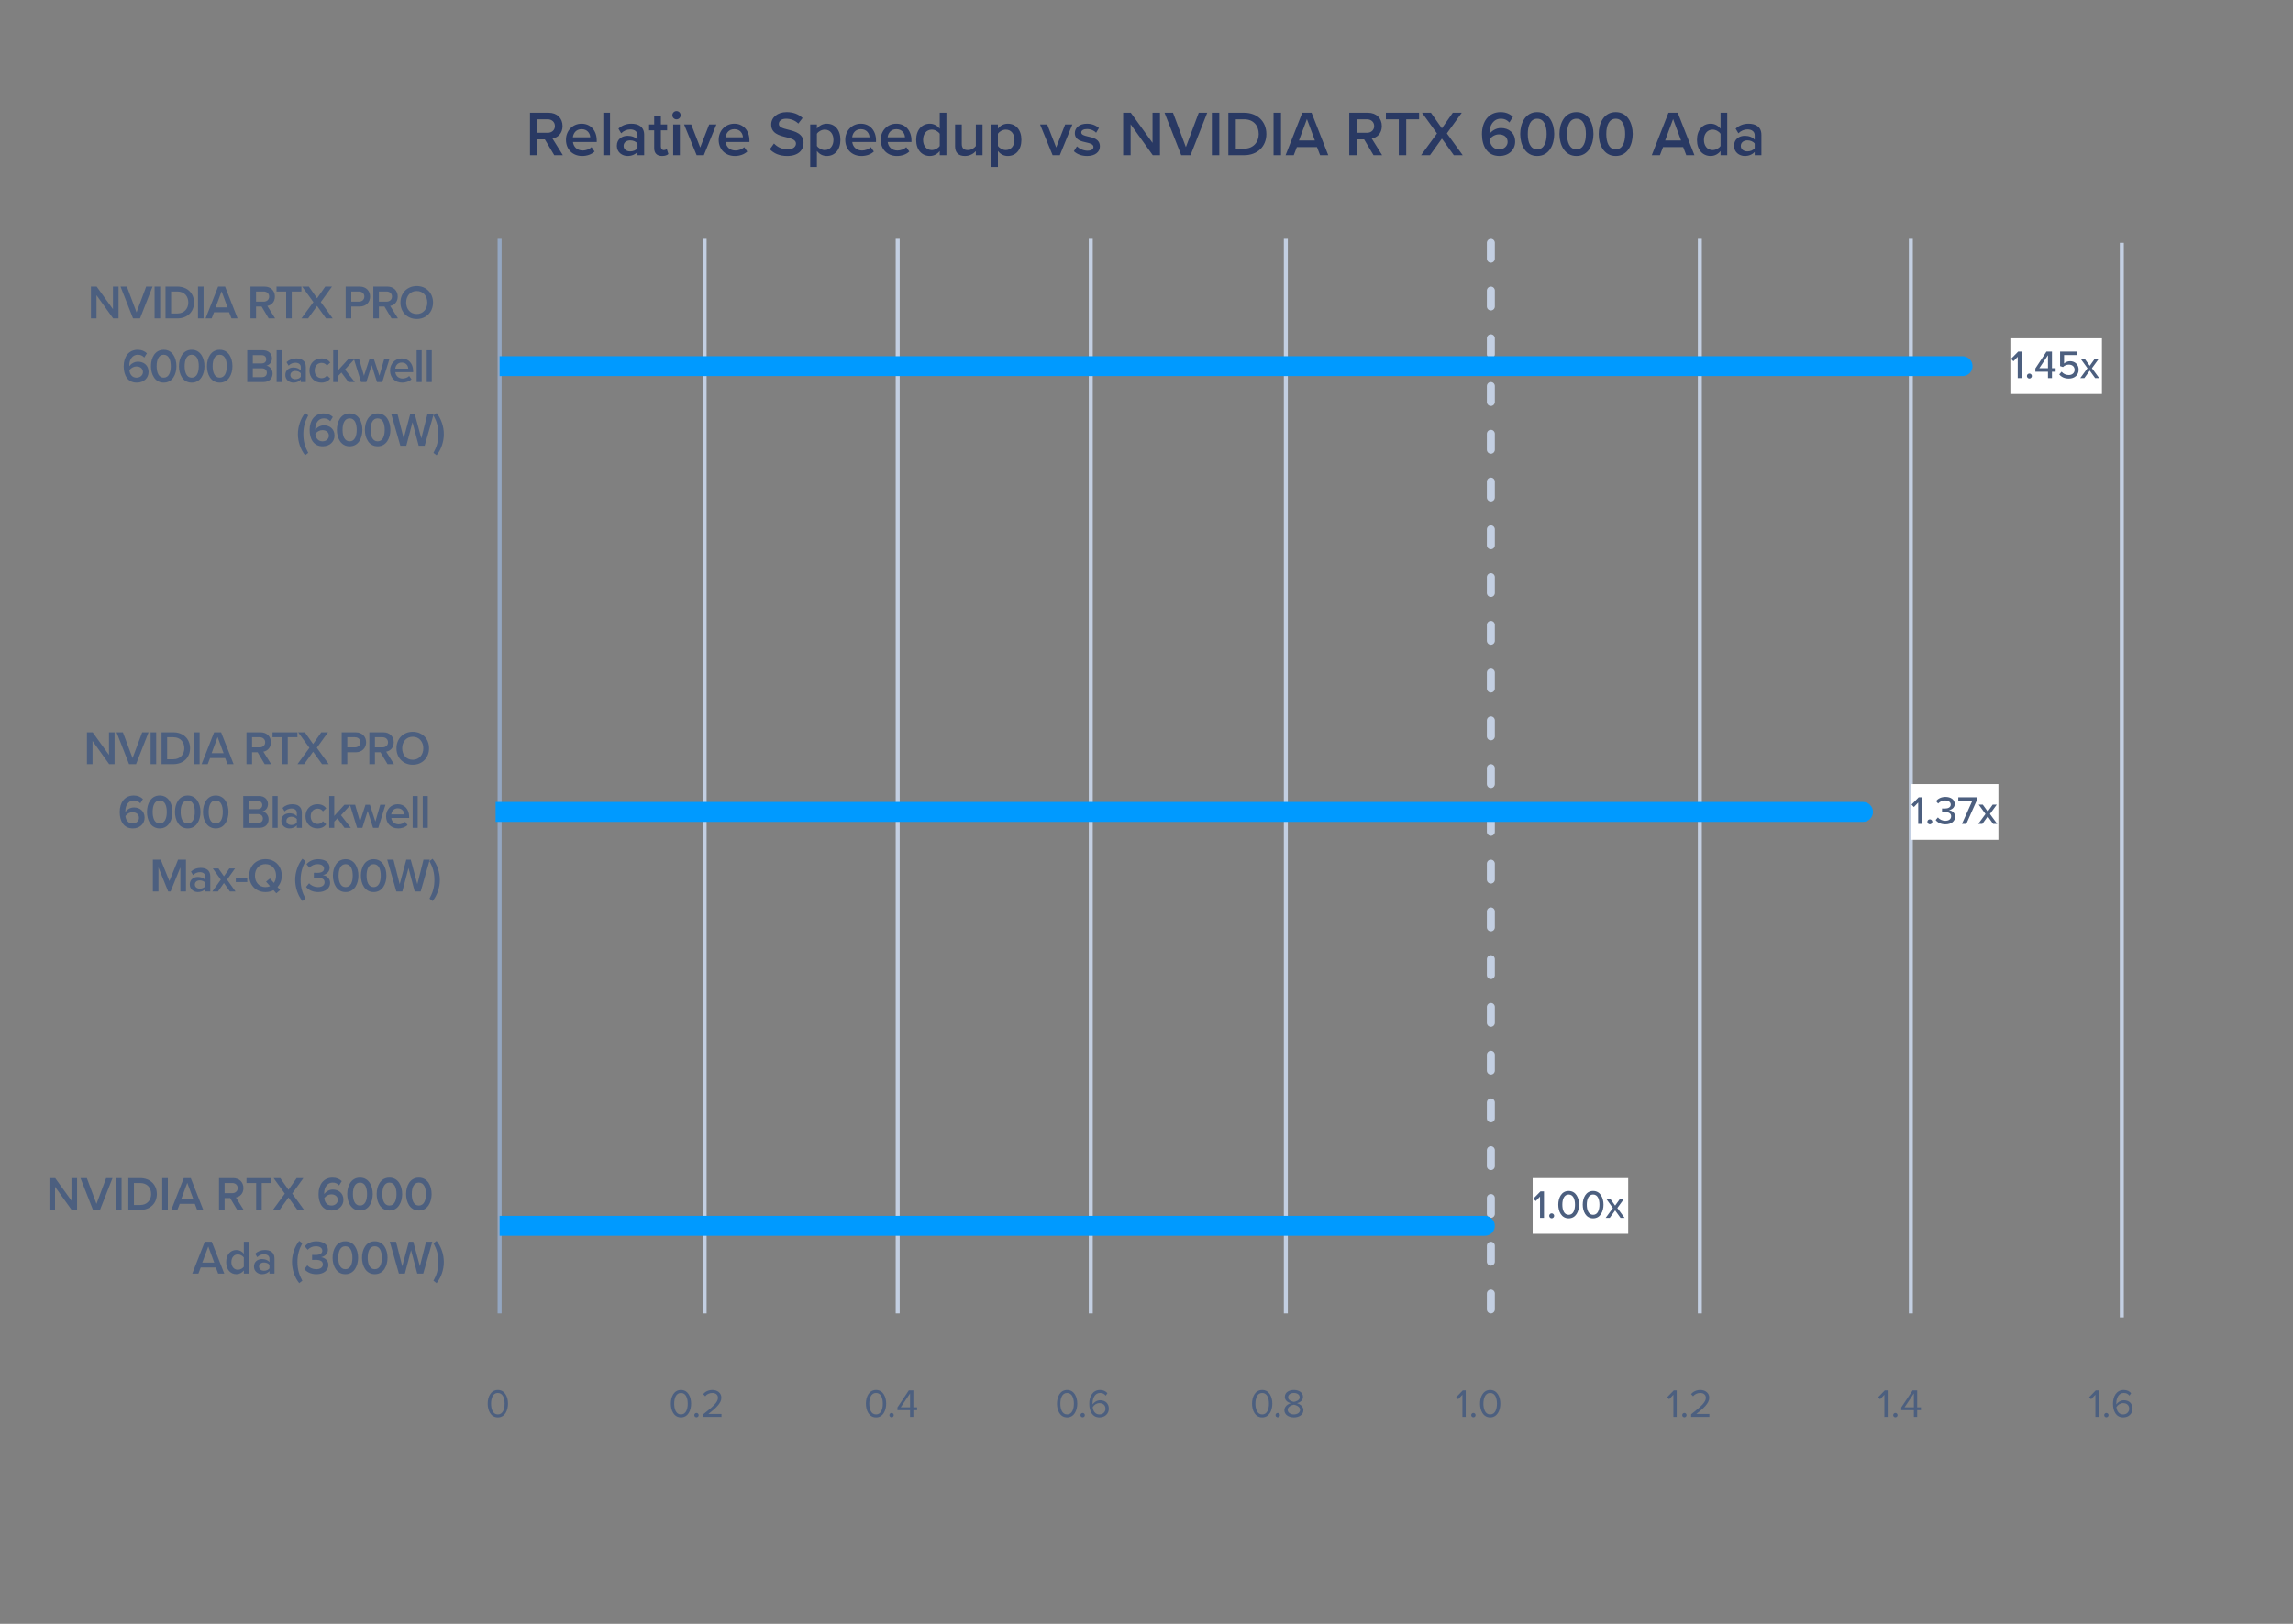 <svg width="576" height="408" viewBox="0 0 576 408" fill="none" xmlns="http://www.w3.org/2000/svg">
<rect x="0" y="0" width="576" height="408" fill="#808080" stroke="none"/>
<path d="M141.392 39H139.232L136.864 35.016H135.008V39H133.136V28.328H137.824C139.936 28.328 141.312 29.704 141.312 31.672C141.312 33.576 140.064 34.6 138.784 34.808L141.392 39ZM139.392 31.672C139.392 30.648 138.624 29.976 137.568 29.976H135.008V33.368H137.568C138.624 33.368 139.392 32.696 139.392 31.672ZM142.171 35.128C142.171 32.888 143.803 31.08 146.091 31.08C148.411 31.08 149.899 32.856 149.899 35.288V35.688H143.931C144.059 36.856 144.939 37.816 146.395 37.816C147.147 37.816 148.043 37.512 148.587 36.968L149.355 38.072C148.587 38.808 147.451 39.192 146.219 39.192C143.899 39.192 142.171 37.576 142.171 35.128ZM146.091 32.456C144.651 32.456 143.995 33.56 143.914 34.504H148.267C148.235 33.592 147.611 32.456 146.091 32.456ZM153.237 39H151.557V28.328H153.237V39ZM161.816 39H160.136V38.168C159.56 38.824 158.664 39.192 157.64 39.192C156.376 39.192 154.952 38.344 154.952 36.632C154.952 34.856 156.376 34.12 157.64 34.12C158.68 34.12 159.576 34.456 160.136 35.112V33.96C160.136 33.064 159.4 32.52 158.328 32.52C157.464 32.52 156.712 32.84 156.04 33.496L155.352 32.328C156.248 31.48 157.368 31.08 158.6 31.08C160.312 31.08 161.816 31.8 161.816 33.88V39ZM160.136 37.24V36.072C159.752 35.544 159.032 35.272 158.296 35.272C157.352 35.272 156.648 35.816 156.648 36.664C156.648 37.496 157.352 38.04 158.296 38.04C159.032 38.04 159.752 37.768 160.136 37.24ZM166.314 39.192C165.018 39.192 164.33 38.488 164.33 37.208V32.744H163.05V31.272H164.33V29.16H166.01V31.272H167.578V32.744H166.01V36.792C166.01 37.32 166.266 37.704 166.746 37.704C167.066 37.704 167.37 37.576 167.498 37.432L167.898 38.696C167.594 38.984 167.098 39.192 166.314 39.192ZM169.936 29.992C169.376 29.992 168.896 29.528 168.896 28.952C168.896 28.376 169.376 27.912 169.936 27.912C170.512 27.912 170.976 28.376 170.976 28.952C170.976 29.528 170.512 29.992 169.936 29.992ZM170.784 39H169.104V31.272H170.784V39ZM176.803 39H174.995L171.843 31.272H173.635L175.891 37.064L178.147 31.272H179.955L176.803 39ZM180.53 35.128C180.53 32.888 182.162 31.08 184.45 31.08C186.77 31.08 188.258 32.856 188.258 35.288V35.688H182.29C182.418 36.856 183.298 37.816 184.754 37.816C185.506 37.816 186.402 37.512 186.946 36.968L187.714 38.072C186.946 38.808 185.81 39.192 184.578 39.192C182.258 39.192 180.53 37.576 180.53 35.128ZM184.45 32.456C183.01 32.456 182.354 33.56 182.274 34.504H186.626C186.594 33.592 185.97 32.456 184.45 32.456ZM193.386 37.496L194.426 36.056C195.162 36.84 196.314 37.528 197.802 37.528C199.338 37.528 199.946 36.776 199.946 36.072C199.946 35.112 198.81 34.824 197.514 34.488C195.77 34.056 193.722 33.544 193.722 31.288C193.722 29.528 195.274 28.168 197.61 28.168C199.274 28.168 200.618 28.696 201.61 29.656L200.538 31.048C199.706 30.216 198.57 29.832 197.45 29.832C196.346 29.832 195.642 30.36 195.642 31.16C195.642 31.992 196.73 32.264 197.994 32.584C199.754 33.032 201.85 33.576 201.85 35.896C201.85 37.672 200.602 39.192 197.722 39.192C195.754 39.192 194.33 38.504 193.386 37.496ZM205.206 37.928V41.944H203.526V31.272H205.206V32.328C205.782 31.56 206.678 31.08 207.686 31.08C209.686 31.08 211.11 32.584 211.11 35.128C211.11 37.672 209.686 39.192 207.686 39.192C206.71 39.192 205.83 38.76 205.206 37.928ZM209.366 35.128C209.366 33.64 208.518 32.568 207.19 32.568C206.406 32.568 205.574 33.032 205.206 33.608V36.664C205.574 37.224 206.406 37.704 207.19 37.704C208.518 37.704 209.366 36.632 209.366 35.128ZM212.327 35.128C212.327 32.888 213.959 31.08 216.247 31.08C218.567 31.08 220.055 32.856 220.055 35.288V35.688H214.087C214.215 36.856 215.095 37.816 216.551 37.816C217.303 37.816 218.199 37.512 218.743 36.968L219.511 38.072C218.743 38.808 217.607 39.192 216.375 39.192C214.055 39.192 212.327 37.576 212.327 35.128ZM216.247 32.456C214.807 32.456 214.151 33.56 214.071 34.504H218.423C218.391 33.592 217.767 32.456 216.247 32.456ZM221.233 35.128C221.233 32.888 222.865 31.08 225.153 31.08C227.473 31.08 228.961 32.856 228.961 35.288V35.688H222.993C223.121 36.856 224.001 37.816 225.457 37.816C226.209 37.816 227.105 37.512 227.649 36.968L228.417 38.072C227.649 38.808 226.513 39.192 225.281 39.192C222.961 39.192 221.233 37.576 221.233 35.128ZM225.153 32.456C223.713 32.456 223.057 33.56 222.977 34.504H227.329C227.297 33.592 226.673 32.456 225.153 32.456ZM237.739 39H236.059V37.944C235.467 38.712 234.571 39.192 233.579 39.192C231.595 39.192 230.139 37.688 230.139 35.144C230.139 32.648 231.579 31.08 233.579 31.08C234.539 31.08 235.435 31.528 236.059 32.344V28.328H237.739V39ZM236.059 36.68V33.608C235.675 33.032 234.859 32.568 234.059 32.568C232.731 32.568 231.883 33.64 231.883 35.144C231.883 36.632 232.731 37.704 234.059 37.704C234.859 37.704 235.675 37.256 236.059 36.68ZM246.812 39H245.132V37.976C244.572 38.6 243.612 39.192 242.396 39.192C240.732 39.192 239.916 38.328 239.916 36.744V31.272H241.596V36.136C241.596 37.336 242.204 37.704 243.148 37.704C243.996 37.704 244.732 37.224 245.132 36.696V31.272H246.812V39ZM250.674 37.928V41.944H248.994V31.272H250.674V32.328C251.25 31.56 252.146 31.08 253.154 31.08C255.154 31.08 256.578 32.584 256.578 35.128C256.578 37.672 255.154 39.192 253.154 39.192C252.178 39.192 251.298 38.76 250.674 37.928ZM254.834 35.128C254.834 33.64 253.986 32.568 252.658 32.568C251.874 32.568 251.042 33.032 250.674 33.608V36.664C251.042 37.224 251.874 37.704 252.658 37.704C253.986 37.704 254.834 36.632 254.834 35.128ZM266.225 39H264.417L261.265 31.272H263.057L265.313 37.064L267.569 31.272H269.377L266.225 39ZM269.76 37.992L270.528 36.776C271.072 37.336 272.144 37.864 273.152 37.864C274.16 37.864 274.672 37.496 274.672 36.92C274.672 36.248 273.856 36.008 272.912 35.8C271.584 35.512 270 35.16 270 33.432C270 32.168 271.088 31.08 273.04 31.08C274.352 31.08 275.344 31.544 276.048 32.168L275.344 33.352C274.88 32.824 274.016 32.424 273.056 32.424C272.176 32.424 271.616 32.744 271.616 33.288C271.616 33.88 272.384 34.088 273.296 34.296C274.64 34.584 276.288 34.968 276.288 36.792C276.288 38.152 275.152 39.192 273.072 39.192C271.76 39.192 270.56 38.776 269.76 37.992ZM291.384 39H289.576L284.008 31.224V39H282.136V28.328H284.056L289.512 35.896V28.328H291.384V39ZM299.06 39H296.724L292.532 28.328H294.66L297.892 36.968L301.124 28.328H303.252L299.06 39ZM306.289 39H304.417V28.328H306.289V39ZM312.526 39H308.558V28.328H312.526C315.854 28.328 318.11 30.536 318.11 33.672C318.11 36.808 315.854 39 312.526 39ZM310.43 29.976V37.352H312.526C314.846 37.352 316.19 35.688 316.19 33.672C316.19 31.608 314.91 29.976 312.526 29.976H310.43ZM321.789 39H319.917V28.328H321.789V39ZM333.658 39H331.61L330.826 36.952H325.77L324.986 39H322.938L327.13 28.328H329.466L333.658 39ZM330.298 35.304L328.298 29.912L326.298 35.304H330.298ZM347.189 39H345.029L342.661 35.016H340.805V39H338.933V28.328H343.621C345.733 28.328 347.109 29.704 347.109 31.672C347.109 33.576 345.861 34.6 344.581 34.808L347.189 39ZM345.189 31.672C345.189 30.648 344.421 29.976 343.365 29.976H340.805V33.368H343.365C344.421 33.368 345.189 32.696 345.189 31.672ZM353.24 39H351.368V29.976H348.136V28.328H356.472V29.976H353.24V39ZM367.434 39H365.194L362.202 34.824L359.21 39H356.97L360.97 33.528L357.21 28.328H359.45L362.202 32.248L364.938 28.328H367.194L363.45 33.512L367.434 39ZM372.265 33.688C372.265 30.6 373.881 28.168 376.969 28.168C378.297 28.168 379.321 28.648 380.041 29.352L379.161 30.776C378.601 30.184 377.993 29.832 376.969 29.832C375.193 29.832 374.153 31.48 374.153 33.352C374.153 33.464 374.153 33.56 374.169 33.656C374.649 32.936 375.769 32.168 377.033 32.168C378.953 32.168 380.601 33.336 380.601 35.608C380.601 37.592 379.049 39.192 376.665 39.192C373.529 39.192 372.265 36.648 372.265 33.688ZM378.713 35.672C378.713 34.36 377.689 33.768 376.521 33.768C375.609 33.768 374.729 34.264 374.185 35.032C374.297 36.184 374.921 37.528 376.569 37.528C377.977 37.528 378.713 36.536 378.713 35.672ZM381.875 33.672C381.875 30.984 383.155 28.168 386.147 28.168C389.139 28.168 390.419 30.984 390.419 33.672C390.419 36.36 389.139 39.192 386.147 39.192C383.155 39.192 381.875 36.36 381.875 33.672ZM388.515 33.672C388.515 31.64 387.891 29.832 386.147 29.832C384.403 29.832 383.779 31.64 383.779 33.672C383.779 35.704 384.403 37.528 386.147 37.528C387.891 37.528 388.515 35.704 388.515 33.672ZM391.734 33.672C391.734 30.984 393.014 28.168 396.006 28.168C398.998 28.168 400.278 30.984 400.278 33.672C400.278 36.36 398.998 39.192 396.006 39.192C393.014 39.192 391.734 36.36 391.734 33.672ZM398.374 33.672C398.374 31.64 397.75 29.832 396.006 29.832C394.262 29.832 393.638 31.64 393.638 33.672C393.638 35.704 394.262 37.528 396.006 37.528C397.75 37.528 398.374 35.704 398.374 33.672ZM401.594 33.672C401.594 30.984 402.874 28.168 405.866 28.168C408.858 28.168 410.138 30.984 410.138 33.672C410.138 36.36 408.858 39.192 405.866 39.192C402.874 39.192 401.594 36.36 401.594 33.672ZM408.234 33.672C408.234 31.64 407.61 29.832 405.866 29.832C404.122 29.832 403.498 31.64 403.498 33.672C403.498 35.704 404.122 37.528 405.866 37.528C407.61 37.528 408.234 35.704 408.234 33.672ZM425.642 39H423.594L422.81 36.952H417.754L416.97 39H414.922L419.114 28.328H421.45L425.642 39ZM422.282 35.304L420.282 29.912L418.282 35.304H422.282ZM433.88 39H432.2V37.944C431.608 38.712 430.712 39.192 429.72 39.192C427.736 39.192 426.28 37.688 426.28 35.144C426.28 32.648 427.72 31.08 429.72 31.08C430.68 31.08 431.576 31.528 432.2 32.344V28.328H433.88V39ZM432.2 36.68V33.608C431.816 33.032 431 32.568 430.2 32.568C428.872 32.568 428.024 33.64 428.024 35.144C428.024 36.632 428.872 37.704 430.2 37.704C431 37.704 431.816 37.256 432.2 36.68ZM442.457 39H440.777V38.168C440.201 38.824 439.305 39.192 438.281 39.192C437.017 39.192 435.593 38.344 435.593 36.632C435.593 34.856 437.017 34.12 438.281 34.12C439.321 34.12 440.217 34.456 440.777 35.112V33.96C440.777 33.064 440.041 32.52 438.969 32.52C438.105 32.52 437.353 32.84 436.681 33.496L435.993 32.328C436.889 31.48 438.009 31.08 439.241 31.08C440.953 31.08 442.457 31.8 442.457 33.88V39ZM440.777 37.24V36.072C440.393 35.544 439.673 35.272 438.937 35.272C437.993 35.272 437.289 35.816 437.289 36.664C437.289 37.496 437.993 38.04 438.937 38.04C439.673 38.04 440.393 37.768 440.777 37.24Z" fill="#293963"/>
<line x1="125.5" y1="60" x2="125.5" y2="330" stroke="#93A6C1"/>
<path d="M122.51 352.67C122.51 351.04 123.23 349.23 125.06 349.23C126.88 349.23 127.61 351.04 127.61 352.67C127.61 354.29 126.88 356.12 125.06 356.12C123.23 356.12 122.51 354.29 122.51 352.67ZM126.76 352.67C126.76 351.34 126.33 349.97 125.06 349.97C123.79 349.97 123.36 351.34 123.36 352.67C123.36 354 123.79 355.38 125.06 355.38C126.33 355.38 126.76 354 126.76 352.67Z" fill="#4C5F7F"/>
<line x1="177" y1="60" x2="177" y2="330" stroke="#C3CFE2"/>
<path d="M168.51 352.67C168.51 351.04 169.23 349.23 171.06 349.23C172.88 349.23 173.61 351.04 173.61 352.67C173.61 354.29 172.88 356.12 171.06 356.12C169.23 356.12 168.51 354.29 168.51 352.67ZM172.76 352.67C172.76 351.34 172.33 349.97 171.06 349.97C169.79 349.97 169.36 351.34 169.36 352.67C169.36 354 169.79 355.38 171.06 355.38C172.33 355.38 172.76 354 172.76 352.67ZM174.411 355.55C174.411 355.25 174.661 355 174.961 355C175.261 355 175.511 355.25 175.511 355.55C175.511 355.85 175.261 356.1 174.961 356.1C174.661 356.1 174.411 355.85 174.411 355.55ZM181.235 356H176.655V355.34C179.055 353.45 180.355 352.34 180.355 351.19C180.355 350.34 179.655 349.97 178.965 349.97C178.165 349.97 177.545 350.31 177.155 350.81L176.645 350.28C177.155 349.61 178.025 349.23 178.965 349.23C180.075 349.23 181.205 349.86 181.205 351.19C181.205 352.55 179.825 353.79 177.965 355.26H181.235V356Z" fill="#4C5F7F"/>
<line x1="225.5" y1="60" x2="225.5" y2="330" stroke="#C3CFE2"/>
<path d="M217.51 352.67C217.51 351.04 218.23 349.23 220.06 349.23C221.88 349.23 222.61 351.04 222.61 352.67C222.61 354.29 221.88 356.12 220.06 356.12C218.23 356.12 217.51 354.29 217.51 352.67ZM221.76 352.67C221.76 351.34 221.33 349.97 220.06 349.97C218.79 349.97 218.36 351.34 218.36 352.67C218.36 354 218.79 355.38 220.06 355.38C221.33 355.38 221.76 354 221.76 352.67ZM223.411 355.55C223.411 355.25 223.661 355 223.961 355C224.261 355 224.511 355.25 224.511 355.55C224.511 355.85 224.261 356.1 223.961 356.1C223.661 356.1 223.411 355.85 223.411 355.55ZM229.435 356H228.605V354.31H225.435V353.62L228.295 349.33H229.435V353.58H230.375V354.31H229.435V356ZM228.605 353.58V350.1L226.265 353.58H228.605Z" fill="#4C5F7F"/>
<line x1="274" y1="60" x2="274" y2="330" stroke="#C3CFE2"/>
<path d="M265.51 352.67C265.51 351.04 266.23 349.23 268.06 349.23C269.88 349.23 270.61 351.04 270.61 352.67C270.61 354.29 269.88 356.12 268.06 356.12C266.23 356.12 265.51 354.29 265.51 352.67ZM269.76 352.67C269.76 351.34 269.33 349.97 268.06 349.97C266.79 349.97 266.36 351.34 266.36 352.67C266.36 354 266.79 355.38 268.06 355.38C269.33 355.38 269.76 354 269.76 352.67ZM271.411 355.55C271.411 355.25 271.661 355 271.961 355C272.261 355 272.511 355.25 272.511 355.55C272.511 355.85 272.261 356.1 271.961 356.1C271.661 356.1 271.411 355.85 271.411 355.55ZM273.625 352.68C273.625 350.87 274.465 349.23 276.335 349.23C277.195 349.23 277.775 349.56 278.185 350.03L277.765 350.65C277.425 350.25 277.035 349.97 276.335 349.97C275.045 349.97 274.455 351.28 274.455 352.59C274.455 352.68 274.455 352.76 274.465 352.85C274.755 352.39 275.495 351.81 276.355 351.81C277.555 351.81 278.535 352.52 278.535 353.94C278.535 355.1 277.655 356.12 276.195 356.12C274.335 356.12 273.625 354.49 273.625 352.68ZM277.695 353.97C277.695 352.99 277.015 352.53 276.155 352.53C275.495 352.53 274.855 352.94 274.485 353.53C274.565 354.36 275.005 355.38 276.165 355.38C277.195 355.38 277.695 354.61 277.695 353.97Z" fill="#4C5F7F"/>
<line x1="323" y1="60" x2="323" y2="330" stroke="#C3CFE2"/>
<path d="M314.51 352.67C314.51 351.04 315.23 349.23 317.06 349.23C318.88 349.23 319.61 351.04 319.61 352.67C319.61 354.29 318.88 356.12 317.06 356.12C315.23 356.12 314.51 354.29 314.51 352.67ZM318.76 352.67C318.76 351.34 318.33 349.97 317.06 349.97C315.79 349.97 315.36 351.34 315.36 352.67C315.36 354 315.79 355.38 317.06 355.38C318.33 355.38 318.76 354 318.76 352.67ZM320.411 355.55C320.411 355.25 320.661 355 320.961 355C321.261 355 321.511 355.25 321.511 355.55C321.511 355.85 321.261 356.1 320.961 356.1C320.661 356.1 320.411 355.85 320.411 355.55ZM322.635 354.31C322.635 353.42 323.395 352.81 324.225 352.56C323.455 352.34 322.745 351.84 322.745 350.96C322.745 349.76 323.915 349.23 325.025 349.23C326.125 349.23 327.315 349.76 327.315 350.96C327.315 351.84 326.595 352.34 325.825 352.56C326.655 352.81 327.415 353.42 327.415 354.31C327.415 355.44 326.335 356.12 325.025 356.12C323.705 356.12 322.635 355.45 322.635 354.31ZM326.475 351.07C326.475 350.38 325.825 349.97 325.025 349.97C324.215 349.97 323.575 350.38 323.575 351.07C323.575 351.88 324.625 352.15 325.025 352.22C325.435 352.15 326.475 351.88 326.475 351.07ZM326.575 354.22C326.575 353.35 325.435 352.98 325.025 352.93C324.615 352.98 323.465 353.35 323.465 354.22C323.465 354.94 324.195 355.38 325.025 355.38C325.845 355.38 326.575 354.94 326.575 354.22Z" fill="#4C5F7F"/>
<line x1="374.5" y1="61" x2="374.5" y2="329" stroke="#C3CFE2" stroke-width="2" stroke-linecap="round" stroke-dasharray="4 8"/>
<path d="M368.188 356H367.358V350.43L366.288 351.56L365.788 351.05L367.458 349.33H368.188V356ZM369.567 355.55C369.567 355.25 369.817 355 370.117 355C370.417 355 370.667 355.25 370.667 355.55C370.667 355.85 370.417 356.1 370.117 356.1C369.817 356.1 369.567 355.85 369.567 355.55ZM371.781 352.67C371.781 351.04 372.501 349.23 374.331 349.23C376.151 349.23 376.881 351.04 376.881 352.67C376.881 354.29 376.151 356.12 374.331 356.12C372.501 356.12 371.781 354.29 371.781 352.67ZM376.031 352.67C376.031 351.34 375.601 349.97 374.331 349.97C373.061 349.97 372.631 351.34 372.631 352.67C372.631 354 373.061 355.38 374.331 355.38C375.601 355.38 376.031 354 376.031 352.67Z" fill="#4C5F7F"/>
<line x1="427" y1="60" x2="427" y2="330" stroke="#C3CFE2"/>
<path d="M421.188 356H420.358V350.43L419.288 351.56L418.788 351.05L420.458 349.33H421.188V356ZM422.567 355.55C422.567 355.25 422.817 355 423.117 355C423.417 355 423.667 355.25 423.667 355.55C423.667 355.85 423.417 356.1 423.117 356.1C422.817 356.1 422.567 355.85 422.567 355.55ZM429.391 356H424.811V355.34C427.211 353.45 428.511 352.34 428.511 351.19C428.511 350.34 427.811 349.97 427.121 349.97C426.321 349.97 425.701 350.31 425.311 350.81L424.801 350.28C425.311 349.61 426.181 349.23 427.121 349.23C428.231 349.23 429.361 349.86 429.361 351.19C429.361 352.55 427.981 353.79 426.121 355.26H429.391V356Z" fill="#4C5F7F"/>
<line x1="480" y1="60" x2="480" y2="330" stroke="#C3CFE2"/>
<path d="M474.188 356H473.358V350.43L472.288 351.56L471.788 351.05L473.458 349.33H474.188V356ZM475.567 355.55C475.567 355.25 475.817 355 476.117 355C476.417 355 476.667 355.25 476.667 355.55C476.667 355.85 476.417 356.1 476.117 356.1C475.817 356.1 475.567 355.85 475.567 355.55ZM481.591 356H480.761V354.31H477.591V353.62L480.451 349.33H481.591V353.58H482.531V354.31H481.591V356ZM480.761 353.58V350.1L478.421 353.58H480.761Z" fill="#4C5F7F"/>
<line x1="533" y1="61" x2="533" y2="331" stroke="#C3CFE2"/>
<path d="M527.188 356H526.358V350.43L525.288 351.56L524.788 351.05L526.458 349.33H527.188V356ZM528.567 355.55C528.567 355.25 528.817 355 529.117 355C529.417 355 529.667 355.25 529.667 355.55C529.667 355.85 529.417 356.1 529.117 356.1C528.817 356.1 528.567 355.85 528.567 355.55ZM530.781 352.68C530.781 350.87 531.621 349.23 533.491 349.23C534.351 349.23 534.931 349.56 535.341 350.03L534.921 350.65C534.581 350.25 534.191 349.97 533.491 349.97C532.201 349.97 531.611 351.28 531.611 352.59C531.611 352.68 531.611 352.76 531.621 352.85C531.911 352.39 532.651 351.81 533.511 351.81C534.711 351.81 535.691 352.52 535.691 353.94C535.691 355.1 534.811 356.12 533.351 356.12C531.491 356.12 530.781 354.49 530.781 352.68ZM534.851 353.97C534.851 352.99 534.171 352.53 533.311 352.53C532.651 352.53 532.011 352.94 531.641 353.53C531.721 354.36 532.161 355.38 533.321 355.38C534.351 355.38 534.851 354.61 534.851 353.97Z" fill="#4C5F7F"/>
<path d="M28.777 192H27.421L23.245 186.168V192H21.841V183.996H23.281L27.373 189.672V183.996H28.777V192ZM34.174 192H32.422L29.278 183.996H30.874L33.298 190.476L35.722 183.996H37.318L34.174 192ZM39.236 192H37.832V183.996H39.236V192ZM43.554 192H40.578V183.996H43.554C46.05 183.996 47.742 185.652 47.742 188.004C47.742 190.356 46.05 192 43.554 192ZM41.982 185.232V190.764H43.554C45.294 190.764 46.302 189.516 46.302 188.004C46.302 186.456 45.342 185.232 43.554 185.232H41.982ZM50.141 192H48.737V183.996H50.141V192ZM58.683 192H57.147L56.559 190.464H52.767L52.179 192H50.643L53.787 183.996H55.539L58.683 192ZM56.163 189.228L54.663 185.184L53.163 189.228H56.163ZM68.111 192H66.491L64.715 189.012H63.323V192H61.919V183.996H65.435C67.019 183.996 68.051 185.028 68.051 186.504C68.051 187.932 67.115 188.7 66.155 188.856L68.111 192ZM66.611 186.504C66.611 185.736 66.035 185.232 65.243 185.232H63.323V187.776H65.243C66.035 187.776 66.611 187.272 66.611 186.504ZM72.289 192H70.885V185.232H68.461V183.996H74.713V185.232H72.289V192ZM82.575 192H80.895L78.651 188.868L76.407 192H74.727L77.727 187.896L74.907 183.996H76.587L78.651 186.936L80.703 183.996H82.395L79.587 187.884L82.575 192ZM87.242 192H85.838V183.996H89.354C91.034 183.996 91.97 185.148 91.97 186.504C91.97 187.86 91.022 189.012 89.354 189.012H87.242V192ZM90.53 186.504C90.53 185.736 89.954 185.232 89.162 185.232H87.242V187.776H89.162C89.954 187.776 90.53 187.272 90.53 186.504ZM98.971 192H97.351L95.575 189.012H94.183V192H92.779V183.996H96.295C97.879 183.996 98.911 185.028 98.911 186.504C98.911 187.932 97.975 188.7 97.015 188.856L98.971 192ZM97.471 186.504C97.471 185.736 96.895 185.232 96.103 185.232H94.183V187.776H96.103C96.895 187.776 97.471 187.272 97.471 186.504ZM99.594 188.004C99.594 185.616 101.286 183.864 103.686 183.864C106.086 183.864 107.778 185.616 107.778 188.004C107.778 190.392 106.086 192.144 103.686 192.144C101.286 192.144 99.594 190.392 99.594 188.004ZM106.338 188.004C106.338 186.348 105.294 185.112 103.686 185.112C102.066 185.112 101.034 186.348 101.034 188.004C101.034 189.648 102.066 190.896 103.686 190.896C105.294 190.896 106.338 189.648 106.338 188.004ZM30.071 204.016C30.071 201.7 31.283 199.876 33.599 199.876C34.595 199.876 35.363 200.236 35.903 200.764L35.243 201.832C34.823 201.388 34.367 201.124 33.599 201.124C32.267 201.124 31.487 202.36 31.487 203.764C31.487 203.848 31.487 203.92 31.499 203.992C31.859 203.452 32.699 202.876 33.647 202.876C35.087 202.876 36.323 203.752 36.323 205.456C36.323 206.944 35.159 208.144 33.371 208.144C31.019 208.144 30.071 206.236 30.071 204.016ZM34.907 205.504C34.907 204.52 34.139 204.076 33.263 204.076C32.579 204.076 31.919 204.448 31.511 205.024C31.595 205.888 32.063 206.896 33.299 206.896C34.355 206.896 34.907 206.152 34.907 205.504ZM36.918 204.004C36.918 201.988 37.878 199.876 40.122 199.876C42.366 199.876 43.326 201.988 43.326 204.004C43.326 206.02 42.366 208.144 40.122 208.144C37.878 208.144 36.918 206.02 36.918 204.004ZM41.898 204.004C41.898 202.48 41.43 201.124 40.122 201.124C38.814 201.124 38.346 202.48 38.346 204.004C38.346 205.528 38.814 206.896 40.122 206.896C41.43 206.896 41.898 205.528 41.898 204.004ZM43.953 204.004C43.953 201.988 44.913 199.876 47.157 199.876C49.401 199.876 50.361 201.988 50.361 204.004C50.361 206.02 49.401 208.144 47.157 208.144C44.913 208.144 43.953 206.02 43.953 204.004ZM48.933 204.004C48.933 202.48 48.465 201.124 47.157 201.124C45.849 201.124 45.381 202.48 45.381 204.004C45.381 205.528 45.849 206.896 47.157 206.896C48.465 206.896 48.933 205.528 48.933 204.004ZM50.987 204.004C50.987 201.988 51.947 199.876 54.191 199.876C56.435 199.876 57.395 201.988 57.395 204.004C57.395 206.02 56.435 208.144 54.191 208.144C51.947 208.144 50.987 206.02 50.987 204.004ZM55.967 204.004C55.967 202.48 55.499 201.124 54.191 201.124C52.883 201.124 52.415 202.48 52.415 204.004C52.415 205.528 52.883 206.896 54.191 206.896C55.499 206.896 55.967 205.528 55.967 204.004ZM65.148 208H61.104V199.996H65.04C66.504 199.996 67.32 200.908 67.32 202.036C67.32 203.044 66.672 203.716 65.928 203.872C66.78 204.004 67.476 204.856 67.476 205.84C67.476 207.076 66.648 208 65.148 208ZM62.508 201.232V203.308H64.752C65.472 203.308 65.88 202.876 65.88 202.276C65.88 201.676 65.472 201.232 64.752 201.232H62.508ZM62.508 204.544V206.764H64.812C65.58 206.764 66.036 206.344 66.036 205.648C66.036 205.048 65.616 204.544 64.812 204.544H62.508ZM69.749 208H68.489V199.996H69.749V208ZM75.823 208H74.564V207.376C74.132 207.868 73.46 208.144 72.692 208.144C71.743 208.144 70.675 207.508 70.675 206.224C70.675 204.892 71.743 204.34 72.692 204.34C73.472 204.34 74.144 204.592 74.564 205.084V204.22C74.564 203.548 74.011 203.14 73.207 203.14C72.559 203.14 71.996 203.38 71.492 203.872L70.975 202.996C71.647 202.36 72.487 202.06 73.412 202.06C74.695 202.06 75.823 202.6 75.823 204.16V208ZM74.564 206.68V205.804C74.275 205.408 73.736 205.204 73.183 205.204C72.475 205.204 71.948 205.612 71.948 206.248C71.948 206.872 72.475 207.28 73.183 207.28C73.736 207.28 74.275 207.076 74.564 206.68ZM76.737 205.096C76.737 203.344 77.973 202.06 79.737 202.06C80.865 202.06 81.549 202.54 81.957 203.092L81.129 203.86C80.805 203.404 80.361 203.176 79.797 203.176C78.741 203.176 78.045 203.968 78.045 205.096C78.045 206.224 78.741 207.028 79.797 207.028C80.361 207.028 80.805 206.788 81.129 206.344L81.957 207.112C81.549 207.664 80.865 208.144 79.737 208.144C77.973 208.144 76.737 206.86 76.737 205.096ZM88.126 208H86.542L84.766 205.612L83.962 206.44V208H82.702V199.996H83.962V205L86.518 202.204H88.078L85.666 204.832L88.126 208ZM95.03 208H93.71L92.366 203.752L91.022 208H89.702L87.902 202.204H89.21L90.434 206.416L91.814 202.204H92.918L94.298 206.416L95.522 202.204H96.83L95.03 208ZM96.985 205.096C96.985 203.416 98.209 202.06 99.925 202.06C101.665 202.06 102.781 203.392 102.781 205.216V205.516H98.305C98.401 206.392 99.061 207.112 100.153 207.112C100.717 207.112 101.389 206.884 101.797 206.476L102.373 207.304C101.797 207.856 100.945 208.144 100.021 208.144C98.281 208.144 96.985 206.932 96.985 205.096ZM99.925 203.092C98.845 203.092 98.353 203.92 98.293 204.628H101.557C101.533 203.944 101.065 203.092 99.925 203.092ZM104.925 208H103.665V199.996H104.925V208ZM107.459 208H106.199V199.996H107.459V208ZM46.714 224H45.31V217.94L42.85 224H42.25L39.802 217.94V224H38.398V215.996H40.378L42.55 221.384L44.734 215.996H46.714V224ZM52.822 224H51.562V223.376C51.13 223.868 50.458 224.144 49.69 224.144C48.742 224.144 47.673 223.508 47.673 222.224C47.673 220.892 48.742 220.34 49.69 220.34C50.469 220.34 51.142 220.592 51.562 221.084V220.22C51.562 219.548 51.01 219.14 50.206 219.14C49.557 219.14 48.993 219.38 48.489 219.872L47.974 218.996C48.645 218.36 49.486 218.06 50.41 218.06C51.694 218.06 52.822 218.6 52.822 220.16V224ZM51.562 222.68V221.804C51.273 221.408 50.733 221.204 50.181 221.204C49.474 221.204 48.946 221.612 48.946 222.248C48.946 222.872 49.474 223.28 50.181 223.28C50.733 223.28 51.273 223.076 51.562 222.68ZM59.171 224H57.755L56.255 221.864L54.743 224H53.339L55.463 221.024L53.459 218.204H54.875L56.255 220.172L57.623 218.204H59.039L57.035 221.024L59.171 224ZM62.112 221.636H59.232V220.556H62.112V221.636ZM70.786 220.004C70.786 221.156 70.39 222.152 69.718 222.884L70.378 223.628L69.406 224.444L68.71 223.664C68.134 223.976 67.45 224.144 66.694 224.144C64.294 224.144 62.602 222.392 62.602 220.004C62.602 217.616 64.294 215.864 66.694 215.864C69.094 215.864 70.786 217.616 70.786 220.004ZM66.694 222.896C67.114 222.896 67.498 222.812 67.834 222.656L66.838 221.528L67.81 220.724L68.806 221.84C69.154 221.348 69.346 220.712 69.346 220.004C69.346 218.348 68.302 217.112 66.694 217.112C65.074 217.112 64.042 218.348 64.042 220.004C64.042 221.648 65.074 222.896 66.694 222.896ZM76.744 225.788L75.964 226.388C74.836 225.008 74.152 223.016 74.152 221.084C74.152 219.152 74.836 217.172 75.964 215.78L76.744 216.368C75.952 217.856 75.52 219.2 75.52 221.084C75.52 222.968 75.952 224.312 76.744 225.788ZM76.892 222.848L77.648 221.924C78.164 222.524 79.016 222.896 79.868 222.896C80.924 222.896 81.536 222.416 81.536 221.672C81.536 220.88 80.9 220.544 79.76 220.544C79.424 220.544 78.956 220.544 78.836 220.556V219.296C78.98 219.308 79.448 219.308 79.76 219.308C80.696 219.308 81.404 218.984 81.404 218.252C81.404 217.508 80.684 217.124 79.784 217.124C78.968 217.124 78.296 217.436 77.72 218.012L77 217.136C77.612 216.416 78.584 215.876 79.916 215.876C81.644 215.876 82.808 216.692 82.808 218.036C82.808 219.104 81.896 219.728 81.068 219.872C81.848 219.944 82.928 220.58 82.928 221.816C82.928 223.172 81.764 224.144 79.916 224.144C78.488 224.144 77.432 223.568 76.892 222.848ZM83.627 220.004C83.627 217.988 84.587 215.876 86.831 215.876C89.075 215.876 90.035 217.988 90.035 220.004C90.035 222.02 89.075 224.144 86.831 224.144C84.587 224.144 83.627 222.02 83.627 220.004ZM88.607 220.004C88.607 218.48 88.139 217.124 86.831 217.124C85.523 217.124 85.055 218.48 85.055 220.004C85.055 221.528 85.523 222.896 86.831 222.896C88.139 222.896 88.607 221.528 88.607 220.004ZM90.661 220.004C90.661 217.988 91.621 215.876 93.865 215.876C96.109 215.876 97.069 217.988 97.069 220.004C97.069 222.02 96.109 224.144 93.865 224.144C91.621 224.144 90.661 222.02 90.661 220.004ZM95.641 220.004C95.641 218.48 95.173 217.124 93.865 217.124C92.557 217.124 92.089 218.48 92.089 220.004C92.089 221.528 92.557 222.896 93.865 222.896C95.173 222.896 95.641 221.528 95.641 220.004ZM105.676 224H104.176L102.616 218.096L101.068 224H99.568L97.276 215.996H98.848L100.408 222.164L102.064 215.996H103.18L104.836 222.164L106.384 215.996H107.956L105.676 224ZM109.124 221.084C109.124 219.2 108.692 217.856 107.888 216.368L108.668 215.78C109.808 217.172 110.492 219.152 110.492 221.084C110.492 223.016 109.808 225.008 108.668 226.388L107.888 225.788C108.692 224.312 109.124 222.968 109.124 221.084Z" fill="#4C5F7F"/>
<path d="M127 201.5H124.5V206.5H127V201.5ZM468 206.5C469.381 206.5 470.5 205.381 470.5 204C470.5 202.619 469.381 201.5 468 201.5V206.5ZM127 204V206.5H468V204V201.5H127V204Z" fill="#009AFF"/>
<rect width="22" height="14" transform="translate(480 197)" fill="white"/>
<path d="M482.85 207H481.85V201.64L480.77 202.77L480.18 202.16L481.97 200.33H482.85V207ZM484.154 206.48C484.154 206.14 484.434 205.86 484.774 205.86C485.114 205.86 485.404 206.14 485.404 206.48C485.404 206.82 485.114 207.11 484.774 207.11C484.434 207.11 484.154 206.82 484.154 206.48ZM486.237 206.03L486.797 205.38C487.217 205.89 487.907 206.23 488.657 206.23C489.577 206.23 490.127 205.79 490.127 205.09C490.127 204.35 489.527 204.04 488.557 204.04C488.287 204.04 487.937 204.04 487.837 204.05V203.14C487.947 203.15 488.297 203.15 488.557 203.15C489.367 203.15 490.027 202.85 490.027 202.16C490.027 201.48 489.387 201.12 488.597 201.12C487.897 201.12 487.347 201.39 486.857 201.89L486.327 201.27C486.827 200.68 487.617 200.23 488.687 200.23C490.047 200.23 491.027 200.9 491.027 202.02C491.027 202.95 490.237 203.44 489.577 203.56C490.207 203.62 491.127 204.14 491.127 205.19C491.127 206.31 490.197 207.12 488.687 207.12C487.527 207.12 486.667 206.63 486.237 206.03ZM493.941 207H492.841L495.441 201.21H491.921V200.33H496.601V201.02L493.941 207ZM501.695 207H500.675L499.325 205.12L497.965 207H496.945L498.755 204.52L497.055 202.17H498.075L499.325 203.91L500.565 202.17H501.585L499.875 204.52L501.695 207Z" fill="#4C5F7F"/>
<path d="M29.777 80H28.421L24.245 74.168V80H22.841V71.996H24.281L28.373 77.672V71.996H29.777V80ZM35.174 80H33.422L30.278 71.996H31.874L34.298 78.476L36.722 71.996H38.318L35.174 80ZM40.236 80H38.832V71.996H40.236V80ZM44.554 80H41.578V71.996H44.554C47.05 71.996 48.742 73.652 48.742 76.004C48.742 78.356 47.05 80 44.554 80ZM42.982 73.232V78.764H44.554C46.294 78.764 47.302 77.516 47.302 76.004C47.302 74.456 46.342 73.232 44.554 73.232H42.982ZM51.141 80H49.737V71.996H51.141V80ZM59.683 80H58.147L57.559 78.464H53.767L53.179 80H51.643L54.787 71.996H56.539L59.683 80ZM57.163 77.228L55.663 73.184L54.163 77.228H57.163ZM69.111 80H67.491L65.715 77.012H64.323V80H62.919V71.996H66.435C68.019 71.996 69.051 73.028 69.051 74.504C69.051 75.932 68.115 76.7 67.155 76.856L69.111 80ZM67.611 74.504C67.611 73.736 67.035 73.232 66.243 73.232H64.323V75.776H66.243C67.035 75.776 67.611 75.272 67.611 74.504ZM73.289 80H71.885V73.232H69.461V71.996H75.713V73.232H73.289V80ZM83.575 80H81.895L79.651 76.868L77.407 80H75.727L78.727 75.896L75.907 71.996H77.587L79.651 74.936L81.703 71.996H83.395L80.587 75.884L83.575 80ZM88.242 80H86.838V71.996H90.354C92.034 71.996 92.97 73.148 92.97 74.504C92.97 75.86 92.022 77.012 90.354 77.012H88.242V80ZM91.53 74.504C91.53 73.736 90.954 73.232 90.162 73.232H88.242V75.776H90.162C90.954 75.776 91.53 75.272 91.53 74.504ZM99.971 80H98.351L96.575 77.012H95.183V80H93.779V71.996H97.295C98.879 71.996 99.911 73.028 99.911 74.504C99.911 75.932 98.975 76.7 98.015 76.856L99.971 80ZM98.471 74.504C98.471 73.736 97.895 73.232 97.103 73.232H95.183V75.776H97.103C97.895 75.776 98.471 75.272 98.471 74.504ZM100.594 76.004C100.594 73.616 102.286 71.864 104.686 71.864C107.086 71.864 108.778 73.616 108.778 76.004C108.778 78.392 107.086 80.144 104.686 80.144C102.286 80.144 100.594 78.392 100.594 76.004ZM107.338 76.004C107.338 74.348 106.294 73.112 104.686 73.112C103.066 73.112 102.034 74.348 102.034 76.004C102.034 77.648 103.066 78.896 104.686 78.896C106.294 78.896 107.338 77.648 107.338 76.004ZM31.071 92.016C31.071 89.7 32.283 87.876 34.599 87.876C35.595 87.876 36.363 88.236 36.903 88.764L36.243 89.832C35.823 89.388 35.367 89.124 34.599 89.124C33.267 89.124 32.487 90.36 32.487 91.764C32.487 91.848 32.487 91.92 32.499 91.992C32.859 91.452 33.699 90.876 34.647 90.876C36.087 90.876 37.323 91.752 37.323 93.456C37.323 94.944 36.159 96.144 34.371 96.144C32.019 96.144 31.071 94.236 31.071 92.016ZM35.907 93.504C35.907 92.52 35.139 92.076 34.263 92.076C33.579 92.076 32.919 92.448 32.511 93.024C32.595 93.888 33.063 94.896 34.299 94.896C35.355 94.896 35.907 94.152 35.907 93.504ZM37.918 92.004C37.918 89.988 38.878 87.876 41.122 87.876C43.366 87.876 44.326 89.988 44.326 92.004C44.326 94.02 43.366 96.144 41.122 96.144C38.878 96.144 37.918 94.02 37.918 92.004ZM42.898 92.004C42.898 90.48 42.43 89.124 41.122 89.124C39.814 89.124 39.346 90.48 39.346 92.004C39.346 93.528 39.814 94.896 41.122 94.896C42.43 94.896 42.898 93.528 42.898 92.004ZM44.953 92.004C44.953 89.988 45.913 87.876 48.157 87.876C50.401 87.876 51.361 89.988 51.361 92.004C51.361 94.02 50.401 96.144 48.157 96.144C45.913 96.144 44.953 94.02 44.953 92.004ZM49.933 92.004C49.933 90.48 49.465 89.124 48.157 89.124C46.849 89.124 46.381 90.48 46.381 92.004C46.381 93.528 46.849 94.896 48.157 94.896C49.465 94.896 49.933 93.528 49.933 92.004ZM51.987 92.004C51.987 89.988 52.947 87.876 55.191 87.876C57.435 87.876 58.395 89.988 58.395 92.004C58.395 94.02 57.435 96.144 55.191 96.144C52.947 96.144 51.987 94.02 51.987 92.004ZM56.967 92.004C56.967 90.48 56.499 89.124 55.191 89.124C53.883 89.124 53.415 90.48 53.415 92.004C53.415 93.528 53.883 94.896 55.191 94.896C56.499 94.896 56.967 93.528 56.967 92.004ZM66.148 96H62.104V87.996H66.04C67.504 87.996 68.32 88.908 68.32 90.036C68.32 91.044 67.672 91.716 66.928 91.872C67.78 92.004 68.476 92.856 68.476 93.84C68.476 95.076 67.648 96 66.148 96ZM63.508 89.232V91.308H65.752C66.472 91.308 66.88 90.876 66.88 90.276C66.88 89.676 66.472 89.232 65.752 89.232H63.508ZM63.508 92.544V94.764H65.812C66.58 94.764 67.036 94.344 67.036 93.648C67.036 93.048 66.616 92.544 65.812 92.544H63.508ZM70.749 96H69.489V87.996H70.749V96ZM76.823 96H75.564V95.376C75.132 95.868 74.46 96.144 73.692 96.144C72.743 96.144 71.675 95.508 71.675 94.224C71.675 92.892 72.743 92.34 73.692 92.34C74.472 92.34 75.144 92.592 75.564 93.084V92.22C75.564 91.548 75.011 91.14 74.207 91.14C73.559 91.14 72.996 91.38 72.492 91.872L71.975 90.996C72.647 90.36 73.487 90.06 74.412 90.06C75.695 90.06 76.823 90.6 76.823 92.16V96ZM75.564 94.68V93.804C75.275 93.408 74.736 93.204 74.183 93.204C73.475 93.204 72.948 93.612 72.948 94.248C72.948 94.872 73.475 95.28 74.183 95.28C74.736 95.28 75.275 95.076 75.564 94.68ZM77.737 93.096C77.737 91.344 78.973 90.06 80.737 90.06C81.865 90.06 82.549 90.54 82.957 91.092L82.129 91.86C81.805 91.404 81.361 91.176 80.797 91.176C79.741 91.176 79.045 91.968 79.045 93.096C79.045 94.224 79.741 95.028 80.797 95.028C81.361 95.028 81.805 94.788 82.129 94.344L82.957 95.112C82.549 95.664 81.865 96.144 80.737 96.144C78.973 96.144 77.737 94.86 77.737 93.096ZM89.126 96H87.542L85.766 93.612L84.962 94.44V96H83.702V87.996H84.962V93L87.518 90.204H89.078L86.666 92.832L89.126 96ZM96.03 96H94.71L93.366 91.752L92.022 96H90.702L88.902 90.204H90.21L91.434 94.416L92.814 90.204H93.918L95.298 94.416L96.522 90.204H97.83L96.03 96ZM97.985 93.096C97.985 91.416 99.209 90.06 100.925 90.06C102.665 90.06 103.781 91.392 103.781 93.216V93.516H99.305C99.401 94.392 100.061 95.112 101.153 95.112C101.717 95.112 102.389 94.884 102.797 94.476L103.373 95.304C102.797 95.856 101.945 96.144 101.021 96.144C99.281 96.144 97.985 94.932 97.985 93.096ZM100.925 91.092C99.845 91.092 99.353 91.92 99.293 92.628H102.557C102.533 91.944 102.065 91.092 100.925 91.092ZM105.925 96H104.665V87.996H105.925V96ZM108.459 96H107.199V87.996H108.459V96ZM77.427 113.788L76.647 114.388C75.519 113.008 74.835 111.016 74.835 109.084C74.835 107.152 75.519 105.172 76.647 103.78L77.427 104.368C76.635 105.856 76.203 107.2 76.203 109.084C76.203 110.968 76.635 112.312 77.427 113.788ZM77.78 108.016C77.78 105.7 78.992 103.876 81.308 103.876C82.304 103.876 83.072 104.236 83.612 104.764L82.952 105.832C82.532 105.388 82.076 105.124 81.308 105.124C79.976 105.124 79.196 106.36 79.196 107.764C79.196 107.848 79.196 107.92 79.208 107.992C79.568 107.452 80.408 106.876 81.356 106.876C82.796 106.876 84.032 107.752 84.032 109.456C84.032 110.944 82.868 112.144 81.08 112.144C78.728 112.144 77.78 110.236 77.78 108.016ZM82.616 109.504C82.616 108.52 81.848 108.076 80.972 108.076C80.288 108.076 79.628 108.448 79.22 109.024C79.304 109.888 79.772 110.896 81.008 110.896C82.064 110.896 82.616 110.152 82.616 109.504ZM84.627 108.004C84.627 105.988 85.587 103.876 87.831 103.876C90.075 103.876 91.035 105.988 91.035 108.004C91.035 110.02 90.075 112.144 87.831 112.144C85.587 112.144 84.627 110.02 84.627 108.004ZM89.607 108.004C89.607 106.48 89.139 105.124 87.831 105.124C86.523 105.124 86.055 106.48 86.055 108.004C86.055 109.528 86.523 110.896 87.831 110.896C89.139 110.896 89.607 109.528 89.607 108.004ZM91.661 108.004C91.661 105.988 92.621 103.876 94.865 103.876C97.109 103.876 98.069 105.988 98.069 108.004C98.069 110.02 97.109 112.144 94.865 112.144C92.621 112.144 91.661 110.02 91.661 108.004ZM96.641 108.004C96.641 106.48 96.173 105.124 94.865 105.124C93.557 105.124 93.089 106.48 93.089 108.004C93.089 109.528 93.557 110.896 94.865 110.896C96.173 110.896 96.641 109.528 96.641 108.004ZM106.676 112H105.176L103.616 106.096L102.068 112H100.568L98.276 103.996H99.848L101.408 110.164L103.064 103.996H104.18L105.836 110.164L107.384 103.996H108.956L106.676 112ZM110.124 109.084C110.124 107.2 109.692 105.856 108.888 104.368L109.668 103.78C110.808 105.172 111.492 107.152 111.492 109.084C111.492 111.016 110.808 113.008 109.668 114.388L108.888 113.788C109.692 112.312 110.124 110.968 110.124 109.084Z" fill="#4C5F7F"/>
<path d="M128 89.5H125.5V94.5H128V89.5ZM493 94.5C494.381 94.5 495.5 93.381 495.5 92C495.5 90.619 494.381 89.5 493 89.5V94.5ZM128 92V94.5H493V92V89.5H128V92Z" fill="#009AFF"/>
<rect width="23" height="14" transform="translate(505 85)" fill="white"/>
<path d="M507.85 95H506.85V89.64L505.77 90.77L505.18 90.16L506.97 88.33H507.85V95ZM509.154 94.48C509.154 94.14 509.434 93.86 509.774 93.86C510.114 93.86 510.404 94.14 510.404 94.48C510.404 94.82 510.114 95.11 509.774 95.11C509.434 95.11 509.154 94.82 509.154 94.48ZM515.447 95H514.447V93.4H511.277V92.58L514.077 88.33H515.447V92.52H516.367V93.4H515.447V95ZM514.447 92.52V89.24L512.267 92.52H514.447ZM517.28 94.07L517.87 93.39C518.31 93.93 518.91 94.23 519.69 94.23C520.56 94.23 521.14 93.66 521.14 92.93C521.14 92.13 520.57 91.62 519.71 91.62C519.13 91.62 518.65 91.8 518.21 92.22L517.49 91.99V88.33H521.71V89.21H518.49V91.34C518.81 91.02 519.37 90.75 520.02 90.75C521.14 90.75 522.15 91.52 522.15 92.89C522.15 94.26 521.11 95.12 519.7 95.12C518.56 95.12 517.8 94.72 517.28 94.07ZM527.31 95H526.29L524.94 93.12L523.58 95H522.56L524.37 92.52L522.67 90.17H523.69L524.94 91.91L526.18 90.17H527.2L525.49 92.52L527.31 95Z" fill="#4C5F7F"/>
<path d="M19.358 304H18.002L13.826 298.168V304H12.422V295.996H13.862L17.954 301.672V295.996H19.358V304ZM25.115 304H23.363L20.219 295.996H21.815L24.239 302.476L26.663 295.996H28.259L25.115 304ZM30.537 304H29.133V295.996H30.537V304ZM35.215 304H32.239V295.996H35.215C37.711 295.996 39.403 297.652 39.403 300.004C39.403 302.356 37.711 304 35.215 304ZM33.643 297.232V302.764H35.215C36.955 302.764 37.963 301.516 37.963 300.004C37.963 298.456 37.003 297.232 35.215 297.232H33.643ZM42.162 304H40.758V295.996H42.162V304ZM51.064 304H49.528L48.94 302.464H45.148L44.56 304H43.024L46.168 295.996H47.92L51.064 304ZM48.544 301.228L47.044 297.184L45.544 301.228H48.544ZM61.212 304H59.592L57.816 301.012H56.424V304H55.02V295.996H58.536C60.12 295.996 61.152 297.028 61.152 298.504C61.152 299.932 60.216 300.7 59.256 300.856L61.212 304ZM59.712 298.504C59.712 297.736 59.136 297.232 58.344 297.232H56.424V299.776H58.344C59.136 299.776 59.712 299.272 59.712 298.504ZM65.75 304H64.346V297.232H61.922V295.996H68.174V297.232H65.75V304ZM76.396 304H74.716L72.472 300.868L70.228 304H68.548L71.548 299.896L68.728 295.996H70.408L72.472 298.936L74.524 295.996H76.216L73.408 299.884L76.396 304ZM80.019 300.016C80.019 297.7 81.231 295.876 83.547 295.876C84.543 295.876 85.311 296.236 85.851 296.764L85.191 297.832C84.771 297.388 84.315 297.124 83.547 297.124C82.215 297.124 81.435 298.36 81.435 299.764C81.435 299.848 81.435 299.92 81.447 299.992C81.807 299.452 82.647 298.876 83.595 298.876C85.035 298.876 86.271 299.752 86.271 301.456C86.271 302.944 85.107 304.144 83.319 304.144C80.967 304.144 80.019 302.236 80.019 300.016ZM84.855 301.504C84.855 300.52 84.087 300.076 83.211 300.076C82.527 300.076 81.867 300.448 81.459 301.024C81.543 301.888 82.011 302.896 83.247 302.896C84.303 302.896 84.855 302.152 84.855 301.504ZM87.226 300.004C87.226 297.988 88.186 295.876 90.43 295.876C92.674 295.876 93.634 297.988 93.634 300.004C93.634 302.02 92.674 304.144 90.43 304.144C88.186 304.144 87.226 302.02 87.226 300.004ZM92.206 300.004C92.206 298.48 91.738 297.124 90.43 297.124C89.122 297.124 88.654 298.48 88.654 300.004C88.654 301.528 89.122 302.896 90.43 302.896C91.738 302.896 92.206 301.528 92.206 300.004ZM94.621 300.004C94.621 297.988 95.581 295.876 97.825 295.876C100.069 295.876 101.029 297.988 101.029 300.004C101.029 302.02 100.069 304.144 97.825 304.144C95.581 304.144 94.621 302.02 94.621 300.004ZM99.601 300.004C99.601 298.48 99.133 297.124 97.825 297.124C96.517 297.124 96.049 298.48 96.049 300.004C96.049 301.528 96.517 302.896 97.825 302.896C99.133 302.896 99.601 301.528 99.601 300.004ZM102.015 300.004C102.015 297.988 102.975 295.876 105.219 295.876C107.463 295.876 108.423 297.988 108.423 300.004C108.423 302.02 107.463 304.144 105.219 304.144C102.975 304.144 102.015 302.02 102.015 300.004ZM106.995 300.004C106.995 298.48 106.527 297.124 105.219 297.124C103.911 297.124 103.443 298.48 103.443 300.004C103.443 301.528 103.911 302.896 105.219 302.896C106.527 302.896 106.995 301.528 106.995 300.004ZM56.337 320H54.801L54.213 318.464H50.421L49.833 320H48.297L51.441 311.996H53.193L56.337 320ZM53.817 317.228L52.317 313.184L50.817 317.228H53.817ZM62.515 320H61.255V319.208C60.811 319.784 60.139 320.144 59.395 320.144C57.907 320.144 56.815 319.016 56.815 317.108C56.815 315.236 57.895 314.06 59.395 314.06C60.115 314.06 60.787 314.396 61.255 315.008V311.996H62.515V320ZM61.255 318.26V315.956C60.967 315.524 60.355 315.176 59.755 315.176C58.759 315.176 58.123 315.98 58.123 317.108C58.123 318.224 58.759 319.028 59.755 319.028C60.355 319.028 60.967 318.692 61.255 318.26ZM68.948 320H67.688V319.376C67.256 319.868 66.584 320.144 65.816 320.144C64.868 320.144 63.8 319.508 63.8 318.224C63.8 316.892 64.868 316.34 65.816 316.34C66.596 316.34 67.268 316.592 67.688 317.084V316.22C67.688 315.548 67.136 315.14 66.332 315.14C65.684 315.14 65.12 315.38 64.616 315.872L64.1 314.996C64.772 314.36 65.612 314.06 66.536 314.06C67.82 314.06 68.948 314.6 68.948 316.16V320ZM67.688 318.68V317.804C67.4 317.408 66.86 317.204 66.308 317.204C65.6 317.204 65.072 317.612 65.072 318.248C65.072 318.872 65.6 319.28 66.308 319.28C66.86 319.28 67.4 319.076 67.688 318.68ZM75.944 321.788L75.164 322.388C74.036 321.008 73.352 319.016 73.352 317.084C73.352 315.152 74.036 313.172 75.164 311.78L75.944 312.368C75.152 313.856 74.72 315.2 74.72 317.084C74.72 318.968 75.152 320.312 75.944 321.788ZM76.452 318.848L77.208 317.924C77.724 318.524 78.576 318.896 79.428 318.896C80.484 318.896 81.096 318.416 81.096 317.672C81.096 316.88 80.46 316.544 79.32 316.544C78.984 316.544 78.516 316.544 78.396 316.556V315.296C78.54 315.308 79.008 315.308 79.32 315.308C80.256 315.308 80.964 314.984 80.964 314.252C80.964 313.508 80.244 313.124 79.344 313.124C78.528 313.124 77.856 313.436 77.28 314.012L76.56 313.136C77.172 312.416 78.144 311.876 79.476 311.876C81.204 311.876 82.368 312.692 82.368 314.036C82.368 315.104 81.456 315.728 80.628 315.872C81.408 315.944 82.488 316.58 82.488 317.816C82.488 319.172 81.324 320.144 79.476 320.144C78.048 320.144 76.992 319.568 76.452 318.848ZM83.547 316.004C83.547 313.988 84.507 311.876 86.751 311.876C88.995 311.876 89.955 313.988 89.955 316.004C89.955 318.02 88.995 320.144 86.751 320.144C84.507 320.144 83.547 318.02 83.547 316.004ZM88.527 316.004C88.527 314.48 88.059 313.124 86.751 313.124C85.443 313.124 84.975 314.48 84.975 316.004C84.975 317.528 85.443 318.896 86.751 318.896C88.059 318.896 88.527 317.528 88.527 316.004ZM90.941 316.004C90.941 313.988 91.901 311.876 94.145 311.876C96.389 311.876 97.349 313.988 97.349 316.004C97.349 318.02 96.389 320.144 94.145 320.144C91.901 320.144 90.941 318.02 90.941 316.004ZM95.921 316.004C95.921 314.48 95.453 313.124 94.145 313.124C92.837 313.124 92.369 314.48 92.369 316.004C92.369 317.528 92.837 318.896 94.145 318.896C95.453 318.896 95.921 317.528 95.921 316.004ZM106.316 320H104.816L103.256 314.096L101.708 320H100.208L97.916 311.996H99.488L101.048 318.164L102.704 311.996H103.82L105.476 318.164L107.024 311.996H108.596L106.316 320ZM110.124 317.084C110.124 315.2 109.692 313.856 108.888 312.368L109.668 311.78C110.808 313.172 111.492 315.152 111.492 317.084C111.492 319.016 110.808 321.008 109.668 322.388L108.888 321.788C109.692 320.312 110.124 318.968 110.124 317.084Z" fill="#4C5F7F"/>
<path d="M128 305.5H125.5V310.5H128V305.5ZM373 310.5C374.381 310.5 375.5 309.381 375.5 308C375.5 306.619 374.381 305.5 373 305.5V310.5ZM128 308V310.5H373V308V305.5H128V308Z" fill="#009AFF"/>
<rect width="24" height="14" transform="translate(385 296)" fill="white"/>
<path d="M387.85 306H386.85V300.64L385.77 301.77L385.18 301.16L386.97 299.33H387.85V306ZM389.154 305.48C389.154 305.14 389.434 304.86 389.774 304.86C390.114 304.86 390.404 305.14 390.404 305.48C390.404 305.82 390.114 306.11 389.774 306.11C389.434 306.11 389.154 305.82 389.154 305.48ZM391.437 302.67C391.437 301.02 392.197 299.23 394.047 299.23C395.897 299.23 396.657 301.02 396.657 302.67C396.657 304.32 395.897 306.12 394.047 306.12C392.197 306.12 391.437 304.32 391.437 302.67ZM395.637 302.67C395.637 301.37 395.227 300.12 394.047 300.12C392.867 300.12 392.457 301.37 392.457 302.67C392.457 303.97 392.867 305.23 394.047 305.23C395.227 305.23 395.637 303.97 395.637 302.67ZM397.579 302.67C397.579 301.02 398.339 299.23 400.189 299.23C402.039 299.23 402.799 301.02 402.799 302.67C402.799 304.32 402.039 306.12 400.189 306.12C398.339 306.12 397.579 304.32 397.579 302.67ZM401.779 302.67C401.779 301.37 401.369 300.12 400.189 300.12C399.009 300.12 398.599 301.37 398.599 302.67C398.599 303.97 399.009 305.23 400.189 305.23C401.369 305.23 401.779 303.97 401.779 302.67ZM408.092 306H407.072L405.722 304.12L404.362 306H403.342L405.152 303.52L403.452 301.17H404.472L405.722 302.91L406.962 301.17H407.982L406.272 303.52L408.092 306Z" fill="#4C5F7F"/>
</svg>
